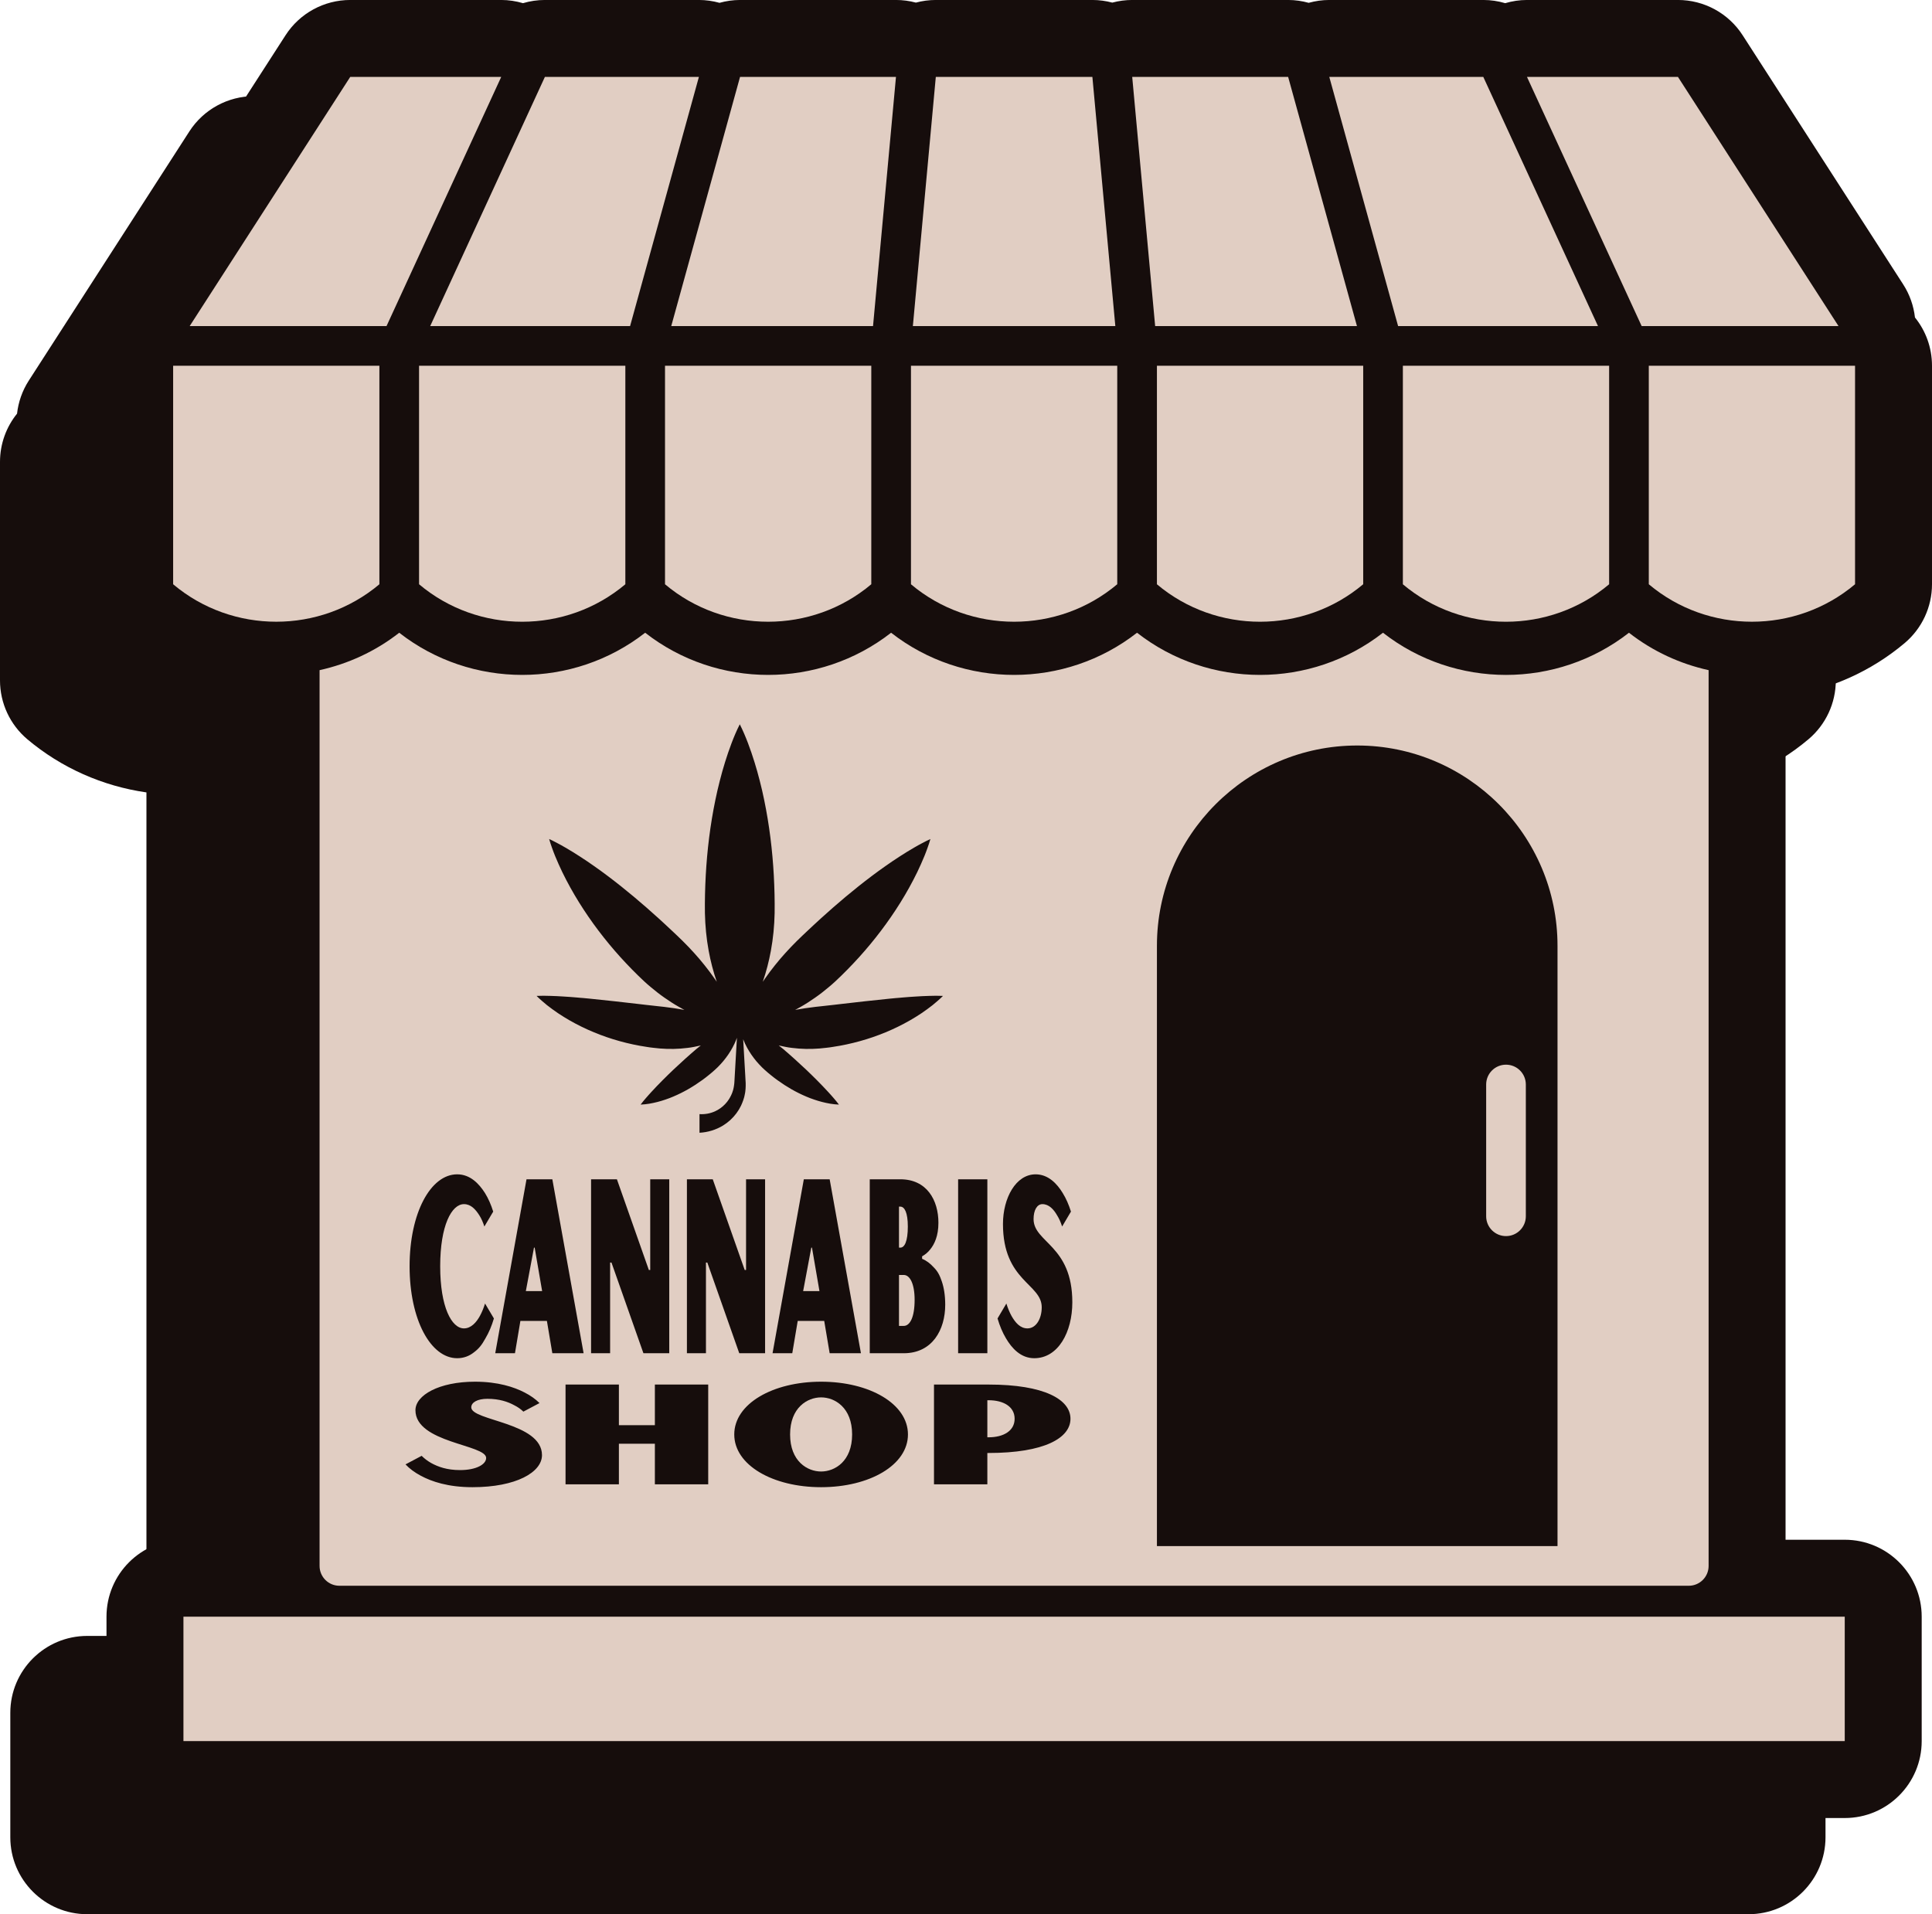 <?xml version="1.0" encoding="UTF-8" standalone="no"?><svg xmlns="http://www.w3.org/2000/svg" xmlns:xlink="http://www.w3.org/1999/xlink" fill="#000000" height="696.6" preserveAspectRatio="xMidYMid meet" version="1" viewBox="131.0 169.2 703.0 696.6" width="703" zoomAndPan="magnify"><g><g id="change1_1"><path d="M 767.25 865.809 L 162.75 865.809 C 147.285 865.809 134.75 853.27 134.75 837.805 L 134.75 792.535 C 134.75 777.07 147.285 764.535 162.75 764.535 L 184.285 764.535 L 184.285 457.57 C 168.371 455.297 153.316 448.641 140.965 438.242 C 134.648 432.922 131 425.082 131 416.82 L 131 337.301 C 131 330.645 133.324 324.535 137.203 319.73 C 137.676 315.516 139.102 311.391 141.48 307.699 L 199.902 217.027 C 205.055 209.027 213.922 204.191 223.438 204.191 L 278.379 204.191 C 281.098 204.191 283.762 204.602 286.301 205.352 C 288.848 204.594 291.527 204.191 294.27 204.191 L 350.309 204.191 C 352.871 204.191 355.391 204.555 357.809 205.227 C 360.199 204.562 362.703 204.191 365.281 204.191 L 422.02 204.191 C 424.488 204.191 426.926 204.52 429.27 205.148 C 431.586 204.527 434.012 204.191 436.512 204.191 L 493.488 204.191 C 495.988 204.191 498.414 204.531 500.73 205.148 C 503.074 204.52 505.512 204.191 507.98 204.191 L 564.719 204.191 C 567.297 204.191 569.801 204.562 572.191 205.227 C 574.609 204.555 577.129 204.191 579.691 204.191 L 635.73 204.191 C 638.477 204.191 641.152 204.594 643.699 205.352 C 646.242 204.602 648.902 204.191 651.621 204.191 L 706.562 204.191 C 716.078 204.191 724.945 209.027 730.098 217.027 L 788.52 307.699 C 790.898 311.395 792.324 315.52 792.801 319.734 C 796.676 324.539 799 330.645 799 337.301 L 799 416.82 C 799 425.082 795.352 432.922 789.031 438.242 C 776.684 448.641 761.625 455.297 745.715 457.57 L 745.715 764.535 L 767.25 764.535 C 782.715 764.535 795.25 777.07 795.25 792.535 L 795.25 837.805 C 795.25 853.27 782.715 865.809 767.25 865.809" fill="#160d0c"/></g><g id="change2_1"><path d="M 824.031 403.242 C 830.352 397.922 834 390.082 834 381.82 L 834 302.301 C 834 295.645 831.676 289.539 827.801 284.734 C 827.324 280.52 825.898 276.395 823.52 272.699 L 765.098 182.027 C 759.945 174.027 751.078 169.191 741.562 169.191 L 686.621 169.191 C 683.902 169.191 681.242 169.602 678.699 170.352 C 676.152 169.594 673.477 169.191 670.73 169.191 L 614.691 169.191 C 612.129 169.191 609.609 169.555 607.191 170.227 C 604.801 169.562 602.297 169.191 599.719 169.191 L 542.98 169.191 C 540.512 169.191 538.074 169.52 535.73 170.148 C 533.414 169.531 530.988 169.191 528.488 169.191 L 471.512 169.191 C 469.012 169.191 466.586 169.527 464.27 170.148 C 461.926 169.52 459.488 169.191 457.02 169.191 L 400.281 169.191 C 397.703 169.191 395.199 169.562 392.809 170.227 C 390.391 169.555 387.871 169.191 385.309 169.191 L 329.27 169.191 C 326.527 169.191 323.848 169.594 321.301 170.352 C 318.762 169.602 316.098 169.191 313.379 169.191 L 258.438 169.191 C 248.922 169.191 240.055 174.027 234.902 182.027 L 176.48 272.699 C 174.102 276.395 172.676 280.52 172.203 284.73 C 168.324 289.535 166 295.645 166 302.301 L 166 381.82 C 166 390.082 169.648 397.922 175.965 403.242 C 188.316 413.641 203.371 420.297 219.285 422.57 L 219.285 729.535 L 197.75 729.535 C 182.285 729.535 169.75 742.07 169.75 757.535 L 169.75 802.809 C 169.75 818.27 182.285 830.809 197.75 830.809 L 802.25 830.809 C 817.715 830.809 830.25 818.27 830.25 802.809 L 830.25 757.535 C 830.25 742.07 817.715 729.535 802.25 729.535 L 780.715 729.535 L 780.715 422.57 C 796.625 420.297 811.684 413.641 824.031 403.242" fill="#160d0c"/></g><g id="change3_1"><path d="M 426.457 623.23 L 426.211 623.23 L 423.242 639.055 L 429.18 639.055 L 426.457 623.23" fill="#e1cec3"/></g><g id="change3_2"><path d="M 284.426 698.996 C 285.418 699.984 286.5 700.812 287.855 701.594 C 290.383 702.992 293.633 704.184 298.418 704.184 C 304.289 704.184 307.898 702.109 307.898 699.773 C 307.898 694.848 282.168 694.328 282.168 682.395 C 282.168 676.949 290.746 672.02 303.836 672.02 C 312.234 672.02 318.102 673.992 321.805 675.91 C 324.062 677.051 325.867 678.352 327.309 679.801 L 321.441 682.914 C 320.539 682.031 319.457 681.254 318.102 680.578 C 315.844 679.336 312.684 678.246 308.352 678.246 C 304.738 678.246 302.48 679.543 302.48 681.359 C 302.48 686.285 328.215 686.805 328.215 698.738 C 328.215 704.965 318.824 710.41 302.934 710.41 C 293.996 710.41 288.035 708.336 284.152 706.262 C 281.898 705.066 280 703.668 278.555 702.109 Z M 297.355 596.555 C 302.105 596.555 305.32 599.988 307.449 603.336 C 308.684 605.324 309.676 607.586 310.465 610.117 L 307.25 615.543 C 306.754 614.008 306.16 612.648 305.418 611.473 C 304.035 609.305 302.352 607.402 299.828 607.402 C 295.328 607.402 291.172 615.184 291.172 630.012 C 291.172 644.844 295.328 652.621 299.828 652.621 C 302.449 652.621 304.383 650.359 305.617 648.098 C 306.359 646.742 306.953 645.297 307.496 643.574 L 310.715 649.004 C 309.922 651.715 308.883 654.156 307.645 656.234 C 306.262 658.77 305.172 660.035 303.492 661.301 C 301.809 662.656 299.777 663.473 297.355 663.473 C 287.707 663.473 280.039 649.453 280.039 630.012 C 280.039 610.57 287.707 596.555 297.355 596.555 Z M 322.582 598.359 L 331.98 598.359 L 343.359 661.664 L 331.98 661.664 L 330.004 649.906 L 320.355 649.906 L 318.379 661.664 L 311.203 661.664 Z M 331.281 531.621 C 332.926 531.672 334.555 531.738 336.152 531.855 C 336.949 531.918 337.754 531.957 338.547 532.012 C 339.34 532.07 340.133 532.129 340.918 532.203 L 342.09 532.312 L 343.266 532.402 C 344.043 532.477 344.824 532.539 345.598 532.625 C 351.785 533.227 357.801 533.938 363.75 534.617 C 364.492 534.715 365.234 534.816 365.977 534.879 C 366.723 534.953 367.461 535.043 368.203 535.125 C 369.68 535.332 371.164 535.418 372.641 535.613 C 375.109 535.906 377.566 536.266 380.039 536.715 L 379.484 536.422 C 379.012 536.172 378.555 535.902 378.09 535.645 C 377.164 535.121 376.242 534.586 375.363 534.008 C 373.602 532.859 371.859 531.668 370.215 530.383 C 369.391 529.738 368.578 529.082 367.781 528.41 C 366.98 527.738 366.188 527.059 365.43 526.348 C 362.383 523.516 359.48 520.531 356.691 517.457 C 351.133 511.289 346.102 504.672 341.695 497.586 C 339.492 494.039 337.449 490.371 335.598 486.562 C 334.684 484.648 333.805 482.707 332.992 480.719 C 332.594 479.715 332.195 478.715 331.84 477.68 C 331.652 477.164 331.473 476.652 331.305 476.125 C 331.129 475.605 330.965 475.074 330.816 474.535 C 331.328 474.766 331.828 475.004 332.32 475.254 C 332.812 475.496 333.297 475.75 333.773 476.008 C 334.746 476.508 335.676 477.043 336.605 477.574 C 338.461 478.645 340.266 479.754 342.023 480.898 C 343.785 482.035 345.516 483.199 347.199 484.395 L 349.719 486.191 C 350.543 486.805 351.379 487.402 352.188 488.023 C 358.723 492.941 364.848 498.137 370.742 503.488 C 371.469 504.172 372.203 504.84 372.941 505.508 C 373.676 506.176 374.391 506.863 375.117 507.539 C 376.555 508.906 378.016 510.242 379.414 511.645 C 380.113 512.348 380.812 513.051 381.5 513.762 C 382.188 514.473 382.859 515.199 383.523 515.938 C 384.184 516.688 384.844 517.426 385.496 518.18 C 386.141 518.938 386.777 519.711 387.402 520.496 C 388.648 522.07 389.875 523.668 391.039 525.359 C 391.297 525.734 391.559 526.113 391.816 526.492 C 390.523 522.746 389.566 519 388.875 515.254 C 388.031 510.672 387.598 506.09 387.5 501.508 C 387.438 496.926 387.559 492.344 387.801 487.762 C 388.309 478.598 389.414 469.434 391.312 460.27 C 391.539 459.125 391.812 457.98 392.059 456.836 C 392.34 455.688 392.594 454.543 392.898 453.398 C 393.477 451.109 394.117 448.816 394.832 446.527 C 395.543 444.234 396.32 441.945 397.191 439.652 C 398.066 437.363 399.016 435.07 400.184 432.781 C 401.352 435.07 402.301 437.363 403.176 439.652 C 404.047 441.945 404.824 444.234 405.535 446.527 C 406.246 448.816 406.891 451.109 407.469 453.398 C 407.773 454.543 408.027 455.688 408.309 456.836 C 408.555 457.98 408.828 459.125 409.055 460.27 C 410.949 469.434 412.062 478.598 412.566 487.762 C 412.812 492.344 412.93 496.926 412.867 501.508 C 412.77 506.09 412.336 510.672 411.492 515.254 C 410.801 519 409.844 522.746 408.551 526.492 C 408.809 526.113 409.066 525.734 409.328 525.359 C 410.492 523.668 411.719 522.07 412.965 520.496 C 413.59 519.711 414.227 518.938 414.871 518.18 C 415.523 517.426 416.184 516.688 416.844 515.938 C 417.508 515.199 418.18 514.473 418.867 513.762 C 419.555 513.051 420.254 512.348 420.949 511.645 C 422.352 510.242 423.812 508.906 425.25 507.539 C 425.977 506.863 426.691 506.176 427.426 505.508 C 428.164 504.84 428.898 504.172 429.625 503.488 C 435.52 498.137 441.645 492.941 448.18 488.023 C 448.988 487.402 449.824 486.805 450.648 486.191 L 453.168 484.395 C 454.852 483.199 456.582 482.035 458.344 480.898 C 460.102 479.754 461.906 478.645 463.762 477.574 C 464.691 477.043 465.621 476.508 466.594 476.008 C 467.07 475.75 467.551 475.496 468.047 475.254 C 468.539 475.004 469.039 474.766 469.551 474.535 C 469.398 475.074 469.238 475.605 469.062 476.125 C 468.895 476.652 468.715 477.164 468.527 477.68 C 468.172 478.715 467.773 479.715 467.375 480.719 C 466.562 482.707 465.684 484.648 464.77 486.562 C 462.918 490.371 460.875 494.039 458.672 497.586 C 454.266 504.672 449.234 511.289 443.676 517.457 C 440.887 520.531 437.984 523.516 434.938 526.348 C 434.18 527.059 433.387 527.738 432.586 528.41 C 431.789 529.082 430.973 529.738 430.152 530.383 C 428.508 531.668 426.766 532.859 425.004 534.008 C 424.121 534.586 423.203 535.121 422.277 535.645 C 421.812 535.902 421.355 536.172 420.883 536.422 L 420.328 536.715 C 422.801 536.266 425.258 535.906 427.727 535.613 C 429.203 535.418 430.688 535.332 432.164 535.125 C 432.906 535.043 433.645 534.953 434.391 534.879 C 435.133 534.816 435.875 534.715 436.617 534.617 C 442.566 533.938 448.582 533.227 454.77 532.625 C 455.543 532.539 456.324 532.477 457.102 532.402 L 458.273 532.312 L 459.449 532.203 C 460.234 532.129 461.027 532.07 461.82 532.012 C 462.613 531.957 463.414 531.918 464.215 531.855 C 465.812 531.738 467.441 531.672 469.086 531.621 C 470.734 531.57 472.395 531.531 474.125 531.625 C 472.91 532.84 471.629 533.922 470.332 534.992 C 469.023 536.027 467.672 536.988 466.301 537.93 C 463.547 539.766 460.684 541.41 457.723 542.852 C 451.809 545.742 445.527 547.895 439.051 549.277 C 437.438 549.648 435.793 549.898 434.156 550.164 C 433.336 550.309 432.516 550.418 431.688 550.504 C 430.859 550.602 430.035 550.691 429.203 550.762 C 425.887 551.031 422.531 550.973 419.199 550.547 C 418.367 550.469 417.535 550.312 416.707 550.152 C 415.918 550.008 415.137 549.836 414.355 549.656 C 414.898 550.078 415.438 550.504 415.965 550.938 C 416.32 551.238 416.672 551.539 417.02 551.852 C 417.371 552.156 417.727 552.449 418.074 552.762 L 420.156 554.613 C 422.922 557.098 425.625 559.652 428.305 562.352 C 429.645 563.703 430.98 565.082 432.312 566.535 L 433.312 567.633 C 433.645 568 433.973 568.391 434.305 568.766 C 434.961 569.539 435.633 570.305 436.266 571.18 C 435.203 571.141 434.168 571.02 433.145 570.859 C 432.137 570.672 431.109 570.488 430.133 570.219 C 429.148 569.953 428.16 569.684 427.211 569.34 C 426.727 569.176 426.254 569 425.777 568.828 C 425.305 568.648 424.836 568.457 424.375 568.258 C 420.652 566.691 417.168 564.664 413.941 562.324 L 412.738 561.438 L 411.57 560.512 C 410.793 559.887 410.027 559.254 409.297 558.582 C 408.926 558.25 408.57 557.906 408.211 557.562 C 407.863 557.207 407.516 556.852 407.184 556.484 C 406.84 556.121 406.52 555.738 406.191 555.367 C 405.871 554.984 405.562 554.59 405.262 554.191 C 404.047 552.598 402.98 550.871 402.098 548.988 C 401.859 548.469 401.633 547.941 401.422 547.402 L 401.961 556.832 L 402.176 560.531 L 402.277 562.383 L 402.332 563.309 L 402.336 564.367 C 402.359 565.074 402.25 565.773 402.184 566.484 C 402.172 566.664 402.137 566.836 402.102 567.012 L 401.992 567.535 L 401.887 568.059 C 401.852 568.234 401.812 568.41 401.758 568.582 C 401.539 569.262 401.359 569.961 401.055 570.613 C 400.91 570.945 400.777 571.281 400.621 571.605 L 400.105 572.559 C 400.016 572.719 399.934 572.883 399.836 573.035 L 399.535 573.484 C 399.332 573.785 399.133 574.09 398.922 574.387 L 398.227 575.23 L 397.875 575.652 L 397.488 576.043 L 396.711 576.82 C 396.434 577.059 396.148 577.289 395.863 577.527 L 395.434 577.875 C 395.289 577.988 395.133 578.086 394.98 578.191 L 394.059 578.812 C 391.523 580.359 388.555 581.266 385.531 581.426 L 385.531 574.648 C 387.441 574.77 389.395 574.434 391.195 573.617 L 391.855 573.277 C 391.965 573.219 392.082 573.172 392.188 573.105 L 392.5 572.902 L 393.133 572.496 L 393.723 572.027 L 394.023 571.797 L 394.293 571.531 L 394.844 571.008 L 395.344 570.434 L 395.594 570.145 C 395.676 570.043 395.742 569.934 395.816 569.832 L 396.262 569.203 C 396.402 568.988 396.516 568.758 396.648 568.535 C 396.93 568.098 397.102 567.609 397.324 567.141 C 397.387 567.023 397.426 566.898 397.465 566.773 L 397.586 566.402 L 397.711 566.031 C 397.754 565.906 397.793 565.781 397.816 565.652 C 397.914 565.141 398.074 564.633 398.109 564.102 L 398.203 563.309 L 398.258 562.383 L 398.363 560.531 L 398.574 556.832 L 399.145 546.879 C 398.879 547.602 398.582 548.305 398.27 548.988 C 397.387 550.871 396.32 552.598 395.105 554.191 C 394.805 554.59 394.496 554.984 394.176 555.367 C 393.848 555.738 393.527 556.121 393.188 556.484 C 392.852 556.852 392.504 557.207 392.156 557.562 C 391.797 557.906 391.441 558.25 391.07 558.582 C 390.34 559.254 389.574 559.887 388.797 560.512 L 387.629 561.438 L 386.426 562.324 C 383.199 564.664 379.715 566.691 375.992 568.258 C 375.527 568.457 375.062 568.648 374.59 568.828 C 374.113 569 373.641 569.176 373.156 569.34 C 372.207 569.684 371.219 569.953 370.234 570.219 C 369.254 570.488 368.23 570.672 367.223 570.859 C 366.199 571.02 365.164 571.141 364.102 571.18 C 364.734 570.305 365.406 569.539 366.062 568.766 C 366.395 568.391 366.723 568 367.059 567.633 L 368.055 566.535 C 369.383 565.082 370.723 563.703 372.062 562.352 C 374.742 559.652 377.445 557.098 380.211 554.613 L 382.293 552.762 C 382.641 552.449 382.996 552.156 383.348 551.852 C 383.695 551.539 384.047 551.238 384.402 550.938 C 384.93 550.504 385.469 550.078 386.012 549.656 C 385.23 549.836 384.449 550.008 383.66 550.152 C 382.832 550.312 382 550.469 381.168 550.547 C 377.836 550.973 374.48 551.031 371.16 550.762 C 370.332 550.691 369.508 550.602 368.68 550.504 C 367.852 550.418 367.031 550.309 366.211 550.164 C 364.574 549.898 362.93 549.648 361.316 549.277 C 354.84 547.895 348.559 545.742 342.645 542.852 C 339.684 541.41 336.82 539.766 334.066 537.93 C 332.695 536.988 331.344 536.027 330.035 534.992 C 328.738 533.922 327.457 532.84 326.242 531.625 C 327.973 531.531 329.633 531.57 331.281 531.621 Z M 459.848 661.664 L 447.48 661.664 L 447.48 598.359 L 458.609 598.359 C 468.258 598.359 472.465 605.957 472.465 614.188 C 472.465 618.98 471.027 621.965 469.492 623.863 C 468.652 624.945 467.664 625.762 466.527 626.395 L 466.527 627.301 C 468.109 627.934 469.492 629.016 470.73 630.375 C 472.266 631.91 472.957 633.359 473.699 635.527 C 474.441 637.699 474.938 640.504 474.938 644.027 C 474.938 653.07 470.285 661.664 459.848 661.664 Z M 479.633 598.359 L 490.27 598.359 L 490.27 661.664 L 479.633 661.664 Z M 520.512 685.508 C 520.512 692.512 511.027 697.961 490.715 697.961 L 490.266 697.961 L 490.266 709.371 L 470.852 709.371 L 470.852 673.059 L 490.715 673.059 C 511.027 673.059 520.512 678.504 520.512 685.508 Z M 495.953 614.641 C 495.953 605.145 500.652 596.555 507.828 596.555 C 512.43 596.555 515.645 599.988 517.672 603.336 C 518.91 605.324 519.898 607.586 520.691 610.117 L 517.477 615.543 C 516.98 614.008 516.387 612.648 515.645 611.473 C 514.406 609.305 512.676 607.402 510.301 607.402 C 508.32 607.402 507.086 609.664 507.086 612.828 C 507.086 621.422 521.188 622.324 521.188 643.125 C 521.188 653.977 516.039 663.473 507.332 663.473 C 502.438 663.473 499.172 659.855 497.043 656.234 C 495.805 654.156 494.77 651.715 493.977 649.004 L 497.191 643.574 C 497.734 645.297 498.328 646.742 499.07 648.098 C 500.457 650.539 502.238 652.621 504.859 652.621 C 508.074 652.621 510.055 649.004 510.055 644.934 C 510.055 636.344 495.953 635.438 495.953 614.641 Z M 412.109 661.664 L 423.488 598.359 L 432.891 598.359 L 444.27 661.664 L 432.891 661.664 L 430.91 649.906 L 421.266 649.906 L 419.285 661.664 Z M 429.777 710.41 C 412.172 710.41 398.176 702.371 398.176 691.215 C 398.176 680.062 412.172 672.02 429.777 672.02 C 447.383 672.02 461.379 680.062 461.379 691.215 C 461.379 702.371 447.383 710.41 429.777 710.41 Z M 380.949 661.664 L 380.949 598.359 L 390.352 598.359 L 401.977 631.367 L 402.469 631.367 L 402.469 598.359 L 409.395 598.359 L 409.395 661.664 L 399.996 661.664 L 388.371 628.656 L 387.875 628.656 L 387.875 661.664 Z M 346.074 661.664 L 346.074 598.359 L 355.477 598.359 L 367.102 631.367 L 367.598 631.367 L 367.598 598.359 L 374.523 598.359 L 374.523 661.664 L 365.125 661.664 L 353.496 628.656 L 353.004 628.656 L 353.004 661.664 Z M 388.699 709.371 L 369.289 709.371 L 369.289 694.59 L 356.199 694.59 L 356.199 709.371 L 336.785 709.371 L 336.785 673.059 L 356.199 673.059 L 356.199 687.844 L 369.289 687.844 L 369.289 673.059 L 388.699 673.059 Z M 551.973 513.383 C 551.973 473.195 584.664 440.5 624.852 440.5 C 665.039 440.5 697.734 473.195 697.734 513.383 L 697.734 731.848 L 551.973 731.848 Z M 247.285 413.078 L 247.285 739.066 C 247.285 743.051 250.516 746.281 254.504 746.281 L 745.496 746.281 C 749.484 746.281 752.715 743.051 752.715 739.066 L 752.715 413.078 C 742.379 410.801 732.449 406.27 723.734 399.465 C 710.645 409.688 694.816 414.812 678.984 414.812 C 663.148 414.812 647.32 409.688 634.23 399.461 C 621.141 409.68 605.316 414.809 589.484 414.809 C 573.652 414.809 557.824 409.688 544.734 399.461 C 531.648 409.684 515.824 414.809 499.996 414.809 C 484.16 414.809 468.336 409.684 455.246 399.461 C 442.16 409.68 426.332 414.809 410.504 414.809 C 394.672 414.809 378.848 409.688 365.758 399.461 C 352.668 409.684 336.844 414.809 321.016 414.809 C 305.18 414.809 289.355 409.688 276.266 399.465 C 267.555 406.27 257.621 410.801 247.285 413.078" fill="#e1cec3"/></g><g id="change3_3"><path d="M 500.195 685.508 C 500.195 681.098 496.133 678.766 490.715 678.766 L 490.266 678.766 L 490.266 692.254 L 490.715 692.254 C 496.133 692.254 500.195 689.918 500.195 685.508" fill="#e1cec3"/></g><g id="change3_4"><path d="M 461.332 615.543 C 461.332 610.477 460.145 608.309 458.609 608.309 L 458.117 608.309 L 458.117 623.23 L 458.609 623.23 C 460.145 623.23 461.332 620.969 461.332 615.543" fill="#e1cec3"/></g><g id="change3_5"><path d="M 325.551 623.23 L 325.305 623.23 L 322.336 639.055 L 328.27 639.055 L 325.551 623.23" fill="#e1cec3"/></g><g id="change3_6"><path d="M 429.777 677.727 C 424.812 677.727 418.492 681.41 418.492 691.215 C 418.492 701.02 424.812 704.703 429.777 704.703 C 434.742 704.703 441.062 701.02 441.062 691.215 C 441.062 681.41 434.742 677.727 429.777 677.727" fill="#e1cec3"/></g><g id="change3_7"><path d="M 459.848 633.176 L 458.117 633.176 L 458.117 651.715 L 459.848 651.715 C 462.074 651.715 463.805 648.641 463.805 642.223 C 463.805 636.344 462.074 633.176 459.848 633.176" fill="#e1cec3"/></g><g id="change3_8"><path d="M 358.547 381.82 L 358.547 302.301 L 283.484 302.301 L 283.484 381.82 C 305.078 400.008 336.953 400.008 358.547 381.82" fill="#e1cec3"/></g><g id="change3_9"><path d="M 269.051 381.82 L 269.051 302.301 L 194 302.301 L 194 381.82 C 215.594 400.004 247.457 400 269.051 381.82" fill="#e1cec3"/></g><g id="change3_10"><path d="M 730.949 302.301 L 730.949 381.82 C 752.543 400.004 784.406 400 806 381.82 L 806 302.301 L 730.949 302.301" fill="#e1cec3"/></g><g id="change3_11"><path d="M 448.039 381.816 L 448.039 302.301 L 372.98 302.301 L 372.98 381.824 C 394.574 400.008 426.449 400.004 448.039 381.816" fill="#e1cec3"/></g><g id="change3_12"><path d="M 627.031 381.812 L 627.031 302.301 L 551.973 302.301 L 551.973 381.832 C 573.566 400.012 605.441 400.004 627.031 381.812" fill="#e1cec3"/></g><g id="change3_13"><path d="M 537.535 381.812 L 537.535 302.301 L 462.477 302.301 L 462.477 381.828 C 484.07 400.008 515.945 400.004 537.535 381.812" fill="#e1cec3"/></g><g id="change3_14"><path d="M 716.516 381.824 L 716.516 302.301 L 641.465 302.301 L 641.465 381.836 C 663.059 400.012 694.926 400.004 716.516 381.824" fill="#e1cec3"/></g><g id="change3_15"><path d="M 313.379 197.191 L 258.438 197.191 L 239.414 226.719 L 200.02 287.863 L 271.648 287.863 L 313.379 197.191" fill="#e1cec3"/></g><g id="change3_16"><path d="M 448.672 287.863 L 457.02 197.191 L 400.281 197.191 L 375.246 287.863 L 448.672 287.863" fill="#e1cec3"/></g><g id="change3_17"><path d="M 624.758 287.863 L 599.719 197.191 L 542.98 197.191 L 551.328 287.863 L 624.758 287.863" fill="#e1cec3"/></g><g id="change3_18"><path d="M 799.98 287.863 L 760.586 226.719 L 741.562 197.191 L 686.621 197.191 L 728.352 287.863 L 799.98 287.863" fill="#e1cec3"/></g><g id="change3_19"><path d="M 360.27 287.863 L 385.309 197.191 L 329.27 197.191 L 287.539 287.863 L 360.27 287.863" fill="#e1cec3"/></g><g id="change3_20"><path d="M 528.488 197.191 L 471.512 197.191 L 463.168 287.863 L 536.836 287.863 L 528.488 197.191" fill="#e1cec3"/></g><g id="change3_21"><path d="M 712.461 287.863 L 670.73 197.191 L 614.691 197.191 L 639.73 287.863 L 712.461 287.863" fill="#e1cec3"/></g><g id="change3_22"><path d="M 678.992 556.652 C 675.004 556.652 671.773 559.883 671.773 563.867 L 671.773 611.82 C 671.773 615.805 675.004 619.035 678.992 619.035 C 682.977 619.035 686.207 615.805 686.207 611.82 L 686.207 563.867 C 686.207 559.883 682.977 556.652 678.992 556.652" fill="#e1cec3"/></g><g id="change3_23"><path d="M 197.75 802.809 L 802.25 802.809 L 802.25 757.535 L 197.75 757.535 L 197.75 802.809" fill="#e1cec3"/></g></g></svg>